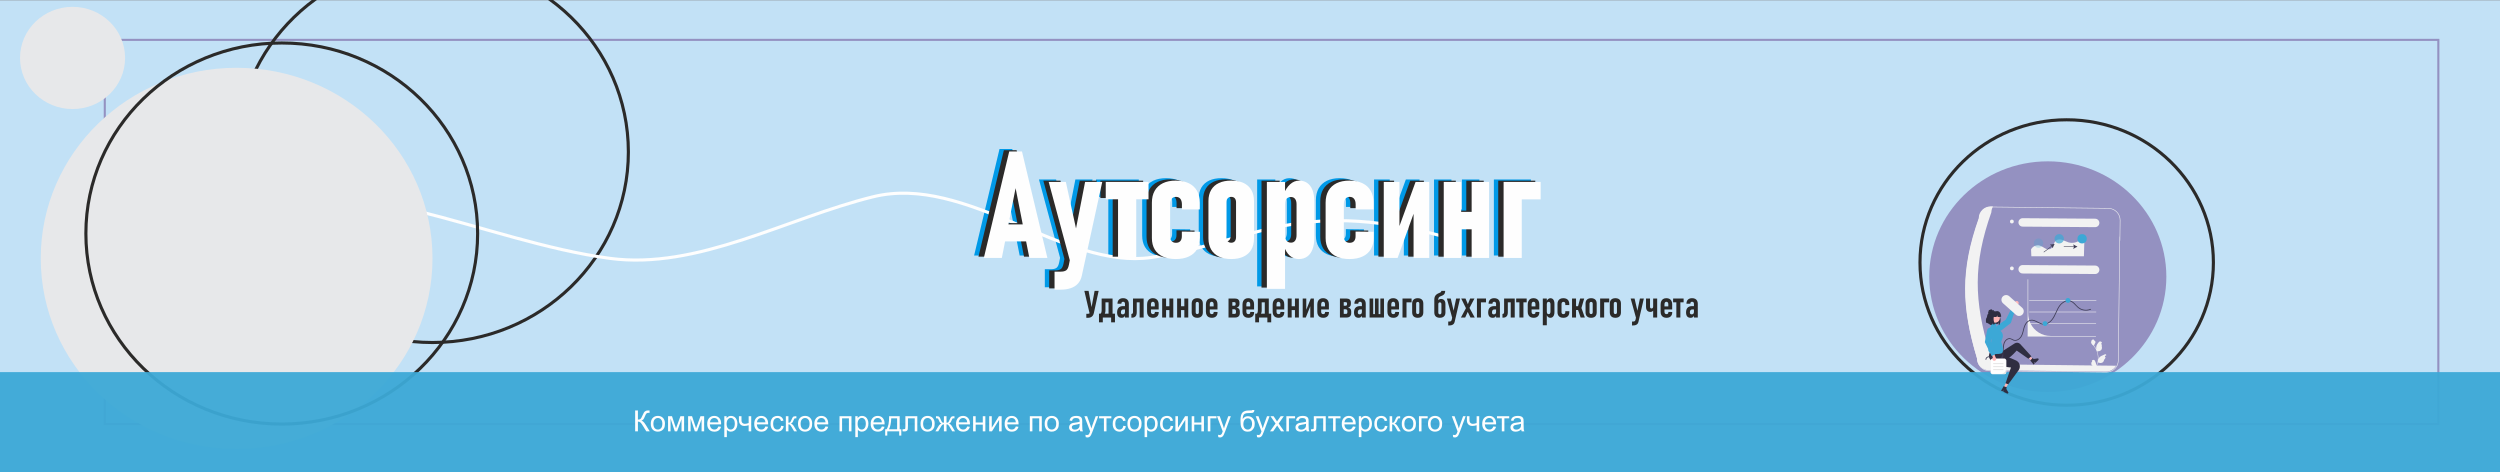 <?xml version="1.0" encoding="UTF-8"?>
<!DOCTYPE svg PUBLIC "-//W3C//DTD SVG 1.0//EN" "http://www.w3.org/TR/2001/REC-SVG-20010904/DTD/svg10.dtd">
<!-- Creator: CorelDRAW 2021 (64-Bit) -->
<svg xmlns="http://www.w3.org/2000/svg" xml:space="preserve" width="5000px" height="945px" version="1.0" shape-rendering="geometricPrecision" text-rendering="geometricPrecision" image-rendering="optimizeQuality" fill-rule="evenodd" clip-rule="evenodd"
viewBox="0 0 500000 94488"
 xmlns:xlink="http://www.w3.org/1999/xlink"
 xmlns:xodm="http://www.corel.com/coreldraw/odm/2003">
 <rect x="0" y="0" width="500000" height="94488" fill="#808080" stroke="none"/>
 <rect fill="#C2E1F6" y="56" width="500000" height="94488"/>
 <g id="Слой_x0020_1">
  <ellipse fill="none" stroke="#2B2A29" stroke-width="625" stroke-miterlimit="22.926" cx="413339" cy="52496" rx="29341" ry="28544"/>
  <ellipse fill="#9491C1" cx="409560" cy="55328" rx="23711" ry="23067"/>
  <rect fill="none" stroke="#9491C1" stroke-width="417" stroke-miterlimit="22.926" x="20956" y="7966" width="466711" height="76843"/>
  <path fill="#0099E7" fill-rule="nonzero" d="M199899 29797l2550 0 5085 21300 -3605 0 -2755 -13960 -2755 13960 -3600 0 5080 -21300zm-1625 14590l5800 0 0 3400 -5800 0 0 -3400z"/>
  <path id="_1" fill="#0099E7" fill-rule="nonzero" d="M218504 35892l-4090 18765c-135,625 -385,1140 -755,1550 -365,410 -845,720 -1435,925 -590,205 -1290,310 -2100,310l-1160 0 0 -3605 1230 0c500,0 870,-95 1115,-280 245,-185 420,-550 530,-1100l3235 -16565 3430 0zm-10710 0l3430 0 2885 13200 -1760 3705 -4555 -16905z"/>
  <path id="_2" fill="#0099E7" fill-rule="nonzero" d="M221664 35922l3635 0 0 15175 -3635 0 0 -15175zm-2460 -30l8555 0 0 3470 -8555 0 0 -3470z"/>
  <path id="_3" fill="#0099E7" fill-rule="nonzero" d="M233209 51317c-1010,0 -1865,-165 -2580,-490 -715,-330 -1255,-805 -1635,-1435 -375,-630 -560,-1385 -560,-2265l0 -7090c0,-925 185,-1720 560,-2380 380,-660 920,-1160 1635,-1510 715,-345 1570,-520 2580,-520 1005,0 1870,175 2590,520 725,350 1275,855 1650,1515 375,665 565,1465 565,2405l0 1320 -3575 0 0 -1000c0,-475 -105,-850 -310,-1110 -205,-265 -495,-395 -880,-395 -370,0 -655,130 -860,385 -205,260 -310,615 -310,1065l0 6500c0,395 105,695 310,910 205,215 490,325 860,325 385,0 675,-115 875,-345 200,-230 300,-555 300,-975l0 -925 3615 45 0 1200c0,890 -190,1650 -570,2285 -380,635 -930,1120 -1655,1460 -720,335 -1590,505 -2605,505z"/>
  <path id="_4" fill="#0099E7" fill-rule="nonzero" d="M244299 51317c-960,0 -1775,-165 -2455,-490 -680,-330 -1200,-800 -1560,-1420 -360,-620 -540,-1365 -540,-2235l0 -7470c0,-860 180,-1595 540,-2205 360,-610 880,-1075 1560,-1395 680,-315 1495,-475 2455,-475 955,0 1775,160 2460,475 685,320 1205,785 1560,1395 355,610 535,1345 535,2205l0 7515c0,860 -180,1595 -535,2210 -355,615 -875,1085 -1560,1405 -685,325 -1505,485 -2460,485zm0 -3265c310,0 550,-100 715,-295 165,-195 250,-480 250,-850l0 -6930c0,-350 -85,-620 -250,-810 -165,-190 -405,-285 -715,-285 -295,0 -530,95 -705,290 -175,195 -265,465 -265,805l0 6930c0,370 85,655 260,850 170,195 405,295 710,295z"/>
  <path id="_5" fill="#0099E7" fill-rule="nonzero" d="M251429 35892l3635 0 0 21385 -3635 0 0 -21385zm6385 15425c-690,0 -1295,-225 -1805,-680 -515,-455 -900,-1100 -1150,-1930l205 -2135c0,310 45,575 135,795 95,220 230,390 405,500 175,110 390,170 645,170 360,0 635,-135 825,-395 195,-265 290,-640 290,-1130l0 -6150c0,-460 -95,-820 -290,-1070 -190,-255 -465,-385 -825,-385 -255,0 -470,55 -645,155 -175,105 -310,260 -405,470 -90,210 -135,465 -135,770l-310 -1890c340,-880 785,-1565 1325,-2050 545,-490 1140,-735 1795,-735 645,0 1195,165 1650,490 455,330 800,805 1040,1430 240,625 355,1380 355,2270l0 7220c0,910 -120,1685 -365,2325 -245,640 -595,1125 -1060,1455 -465,335 -1025,500 -1680,500z"/>
  <path id="_6" fill="#0099E7" fill-rule="nonzero" d="M267954 51317c-1010,0 -1865,-165 -2580,-490 -715,-330 -1255,-805 -1635,-1435 -375,-630 -560,-1385 -560,-2265l0 -7090c0,-925 185,-1720 560,-2380 380,-660 920,-1160 1635,-1510 715,-345 1570,-520 2580,-520 1005,0 1870,175 2590,520 725,350 1275,855 1650,1515 375,665 565,1465 565,2405l0 1320 -3575 0 0 -1000c0,-475 -105,-850 -310,-1110 -205,-265 -495,-395 -880,-395 -370,0 -655,130 -860,385 -205,260 -310,615 -310,1065l0 6500c0,395 105,695 310,910 205,215 490,325 860,325 385,0 675,-115 875,-345 200,-230 300,-555 300,-975l0 -925 3615 45 0 1200c0,890 -190,1650 -570,2285 -380,635 -930,1120 -1655,1460 -720,335 -1590,505 -2605,505z"/>
  <polygon id="_7" fill="#0099E7" fill-rule="nonzero" points="280769,51097 280769,40902 281124,41282 277579,51097 274809,51097 274809,35892 277944,35892 277944,46057 277594,45677 281169,35892 283904,35892 283904,51097 "/>
  <path id="_8" fill="#0099E7" fill-rule="nonzero" d="M292384 35892l3490 0 0 15205 -3490 0 0 -15205zm-5580 0l3485 0 0 15205 -3485 0 0 -15205zm1845 5990l5990 0 0 3485 -5990 0 0 -3485z"/>
  <path id="_9" fill="#0099E7" fill-rule="nonzero" d="M298774 35892l3635 0 0 15205 -3635 0 0 -15205zm1860 0l5550 0 0 3485 -5550 0 0 -3485z"/>
  <ellipse fill="none" stroke="#2B2A29" stroke-width="625" stroke-miterlimit="22.926" cx="86499" cy="30386" rx="39175" ry="38110"/>
  <path fill="none" stroke="#FEFEFE" stroke-width="625" stroke-miterlimit="22.926" d="M291923 48208c-31888,-9577 -41261,299 -61638,3273 -17476,2550 -36940,-16751 -55657,-12133 -17315,4271 -35131,14683 -52700,12313 -12590,-1698 -25603,-6301 -38405,-9452"/>
  <path fill="#2B2A29" fill-rule="nonzero" d="M200771 30033l2550 0 5085 21300 -3605 0 -2755 -13960 -2755 13960 -3600 0 5080 -21300zm-1625 14590l5800 0 0 3400 -5800 0 0 -3400z"/>
  <path id="_1_0" fill="#2B2A29" fill-rule="nonzero" d="M219376 36128l-4090 18765c-135,625 -385,1140 -755,1550 -365,410 -845,720 -1435,925 -590,205 -1290,310 -2100,310l-1160 0 0 -3605 1230 0c500,0 870,-95 1115,-280 245,-185 420,-550 530,-1100l3235 -16565 3430 0zm-10710 0l3430 0 2885 13200 -1760 3705 -4555 -16905z"/>
  <path id="_2_1" fill="#2B2A29" fill-rule="nonzero" d="M222536 36158l3635 0 0 15175 -3635 0 0 -15175zm-2460 -30l8555 0 0 3470 -8555 0 0 -3470z"/>
  <path id="_3_2" fill="#2B2A29" fill-rule="nonzero" d="M234081 51553c-1010,0 -1865,-165 -2580,-490 -715,-330 -1255,-805 -1635,-1435 -375,-630 -560,-1385 -560,-2265l0 -7090c0,-925 185,-1720 560,-2380 380,-660 920,-1160 1635,-1510 715,-345 1570,-520 2580,-520 1005,0 1870,175 2590,520 725,350 1275,855 1650,1515 375,665 565,1465 565,2405l0 1320 -3575 0 0 -1000c0,-475 -105,-850 -310,-1110 -205,-265 -495,-395 -880,-395 -370,0 -655,130 -860,385 -205,260 -310,615 -310,1065l0 6500c0,395 105,695 310,910 205,215 490,325 860,325 385,0 675,-115 875,-345 200,-230 300,-555 300,-975l0 -925 3615 45 0 1200c0,890 -190,1650 -570,2285 -380,635 -930,1120 -1655,1460 -720,335 -1590,505 -2605,505z"/>
  <path id="_4_3" fill="#2B2A29" fill-rule="nonzero" d="M245171 51553c-960,0 -1775,-165 -2455,-490 -680,-330 -1200,-800 -1560,-1420 -360,-620 -540,-1365 -540,-2235l0 -7470c0,-860 180,-1595 540,-2205 360,-610 880,-1075 1560,-1395 680,-315 1495,-475 2455,-475 955,0 1775,160 2460,475 685,320 1205,785 1560,1395 355,610 535,1345 535,2205l0 7515c0,860 -180,1595 -535,2210 -355,615 -875,1085 -1560,1405 -685,325 -1505,485 -2460,485zm0 -3265c310,0 550,-100 715,-295 165,-195 250,-480 250,-850l0 -6930c0,-350 -85,-620 -250,-810 -165,-190 -405,-285 -715,-285 -295,0 -530,95 -705,290 -175,195 -265,465 -265,805l0 6930c0,370 85,655 260,850 170,195 405,295 710,295z"/>
  <path id="_5_4" fill="#2B2A29" fill-rule="nonzero" d="M252301 36128l3635 0 0 21385 -3635 0 0 -21385zm6385 15425c-690,0 -1295,-225 -1805,-680 -515,-455 -900,-1100 -1150,-1930l205 -2135c0,310 45,575 135,795 95,220 230,390 405,500 175,110 390,170 645,170 360,0 635,-135 825,-395 195,-265 290,-640 290,-1130l0 -6150c0,-460 -95,-820 -290,-1070 -190,-255 -465,-385 -825,-385 -255,0 -470,55 -645,155 -175,105 -310,260 -405,470 -90,210 -135,465 -135,770l-310 -1890c340,-880 785,-1565 1325,-2050 545,-490 1140,-735 1795,-735 645,0 1195,165 1650,490 455,330 800,805 1040,1430 240,625 355,1380 355,2270l0 7220c0,910 -120,1685 -365,2325 -245,640 -595,1125 -1060,1455 -465,335 -1025,500 -1680,500z"/>
  <path id="_6_5" fill="#2B2A29" fill-rule="nonzero" d="M268826 51553c-1010,0 -1865,-165 -2580,-490 -715,-330 -1255,-805 -1635,-1435 -375,-630 -560,-1385 -560,-2265l0 -7090c0,-925 185,-1720 560,-2380 380,-660 920,-1160 1635,-1510 715,-345 1570,-520 2580,-520 1005,0 1870,175 2590,520 725,350 1275,855 1650,1515 375,665 565,1465 565,2405l0 1320 -3575 0 0 -1000c0,-475 -105,-850 -310,-1110 -205,-265 -495,-395 -880,-395 -370,0 -655,130 -860,385 -205,260 -310,615 -310,1065l0 6500c0,395 105,695 310,910 205,215 490,325 860,325 385,0 675,-115 875,-345 200,-230 300,-555 300,-975l0 -925 3615 45 0 1200c0,890 -190,1650 -570,2285 -380,635 -930,1120 -1655,1460 -720,335 -1590,505 -2605,505z"/>
  <polygon id="_7_6" fill="#2B2A29" fill-rule="nonzero" points="281641,51333 281641,41138 281996,41518 278451,51333 275681,51333 275681,36128 278816,36128 278816,46293 278466,45913 282041,36128 284776,36128 284776,51333 "/>
  <path id="_8_7" fill="#2B2A29" fill-rule="nonzero" d="M293256 36128l3490 0 0 15205 -3490 0 0 -15205zm-5580 0l3485 0 0 15205 -3485 0 0 -15205zm1845 5990l5990 0 0 3485 -5990 0 0 -3485z"/>
  <path id="_9_8" fill="#2B2A29" fill-rule="nonzero" d="M299646 36128l3635 0 0 15205 -3635 0 0 -15205zm1860 0l5550 0 0 3485 -5550 0 0 -3485z"/>
  <path fill="#FEFEFE" fill-rule="nonzero" d="M201844 30284l2550 0 5085 21300 -3605 0 -2755 -13960 -2755 13960 -3600 0 5080 -21300zm-1625 14590l5800 0 0 3400 -5800 0 0 -3400z"/>
  <path id="_1_9" fill="#FEFEFE" fill-rule="nonzero" d="M220449 36379l-4090 18765c-135,625 -385,1140 -755,1550 -365,410 -845,720 -1435,925 -590,205 -1290,310 -2100,310l-1160 0 0 -3605 1230 0c500,0 870,-95 1115,-280 245,-185 420,-550 530,-1100l3235 -16565 3430 0zm-10710 0l3430 0 2885 13200 -1760 3705 -4555 -16905z"/>
  <path id="_2_10" fill="#FEFEFE" fill-rule="nonzero" d="M223609 36409l3635 0 0 15175 -3635 0 0 -15175zm-2460 -30l8555 0 0 3470 -8555 0 0 -3470z"/>
  <path id="_3_11" fill="#FEFEFE" fill-rule="nonzero" d="M235154 51804c-1010,0 -1865,-165 -2580,-490 -715,-330 -1255,-805 -1635,-1435 -375,-630 -560,-1385 -560,-2265l0 -7090c0,-925 185,-1720 560,-2380 380,-660 920,-1160 1635,-1510 715,-345 1570,-520 2580,-520 1005,0 1870,175 2590,520 725,350 1275,855 1650,1515 375,665 565,1465 565,2405l0 1320 -3575 0 0 -1000c0,-475 -105,-850 -310,-1110 -205,-265 -495,-395 -880,-395 -370,0 -655,130 -860,385 -205,260 -310,615 -310,1065l0 6500c0,395 105,695 310,910 205,215 490,325 860,325 385,0 675,-115 875,-345 200,-230 300,-555 300,-975l0 -925 3615 45 0 1200c0,890 -190,1650 -570,2285 -380,635 -930,1120 -1655,1460 -720,335 -1590,505 -2605,505z"/>
  <path id="_4_12" fill="#FEFEFE" fill-rule="nonzero" d="M246244 51804c-960,0 -1775,-165 -2455,-490 -680,-330 -1200,-800 -1560,-1420 -360,-620 -540,-1365 -540,-2235l0 -7470c0,-860 180,-1595 540,-2205 360,-610 880,-1075 1560,-1395 680,-315 1495,-475 2455,-475 955,0 1775,160 2460,475 685,320 1205,785 1560,1395 355,610 535,1345 535,2205l0 7515c0,860 -180,1595 -535,2210 -355,615 -875,1085 -1560,1405 -685,325 -1505,485 -2460,485zm0 -3265c310,0 550,-100 715,-295 165,-195 250,-480 250,-850l0 -6930c0,-350 -85,-620 -250,-810 -165,-190 -405,-285 -715,-285 -295,0 -530,95 -705,290 -175,195 -265,465 -265,805l0 6930c0,370 85,655 260,850 170,195 405,295 710,295z"/>
  <path id="_5_13" fill="#FEFEFE" fill-rule="nonzero" d="M253374 36379l3635 0 0 21385 -3635 0 0 -21385zm6385 15425c-690,0 -1295,-225 -1805,-680 -515,-455 -900,-1100 -1150,-1930l205 -2135c0,310 45,575 135,795 95,220 230,390 405,500 175,110 390,170 645,170 360,0 635,-135 825,-395 195,-265 290,-640 290,-1130l0 -6150c0,-460 -95,-820 -290,-1070 -190,-255 -465,-385 -825,-385 -255,0 -470,55 -645,155 -175,105 -310,260 -405,470 -90,210 -135,465 -135,770l-310 -1890c340,-880 785,-1565 1325,-2050 545,-490 1140,-735 1795,-735 645,0 1195,165 1650,490 455,330 800,805 1040,1430 240,625 355,1380 355,2270l0 7220c0,910 -120,1685 -365,2325 -245,640 -595,1125 -1060,1455 -465,335 -1025,500 -1680,500z"/>
  <path id="_6_14" fill="#FEFEFE" fill-rule="nonzero" d="M269899 51804c-1010,0 -1865,-165 -2580,-490 -715,-330 -1255,-805 -1635,-1435 -375,-630 -560,-1385 -560,-2265l0 -7090c0,-925 185,-1720 560,-2380 380,-660 920,-1160 1635,-1510 715,-345 1570,-520 2580,-520 1005,0 1870,175 2590,520 725,350 1275,855 1650,1515 375,665 565,1465 565,2405l0 1320 -3575 0 0 -1000c0,-475 -105,-850 -310,-1110 -205,-265 -495,-395 -880,-395 -370,0 -655,130 -860,385 -205,260 -310,615 -310,1065l0 6500c0,395 105,695 310,910 205,215 490,325 860,325 385,0 675,-115 875,-345 200,-230 300,-555 300,-975l0 -925 3615 45 0 1200c0,890 -190,1650 -570,2285 -380,635 -930,1120 -1655,1460 -720,335 -1590,505 -2605,505z"/>
  <polygon id="_7_15" fill="#FEFEFE" fill-rule="nonzero" points="282714,51584 282714,41389 283069,41769 279524,51584 276754,51584 276754,36379 279889,36379 279889,46544 279539,46164 283114,36379 285849,36379 285849,51584 "/>
  <path id="_8_16" fill="#FEFEFE" fill-rule="nonzero" d="M294330 36379l3489 0 0 15205 -3489 0 0 -15205zm-5580 0l3484 0 0 15205 -3484 0 0 -15205zm1845 5990l5989 0 0 3485 -5989 0 0 -3485z"/>
  <path id="_9_17" fill="#FEFEFE" fill-rule="nonzero" d="M300720 36379l3634 0 0 15205 -3634 0 0 -15205zm1860 0l5550 0 0 3485 -5550 0 0 -3485z"/>
  <path fill="#2B2A29" fill-rule="nonzero" d="M216868 58174l849 0 732 3977 -512 597 -1069 -4574zm1908 4420c-44,207 -118,384 -221,526 -102,143 -232,250 -391,324 -158,74 -344,110 -554,110l-347 0 0 -806 347 0c99,0 186,-23 263,-68 76,-45 141,-111 193,-197 51,-87 87,-192 110,-313l742 -3996 810 0 -952 4420z"/>
  <path id="_1_18" fill="#2B2A29" fill-rule="nonzero" d="M219936 62734l88 0c64,0 118,-26 163,-79 45,-52 80,-130 105,-232 24,-103 36,-227 36,-370l0 -2355 765 0 0 2343c0,387 -86,675 -257,868 -173,194 -420,290 -743,290l-157 0 0 -465zm-139 0l765 0 0 1721 -765 0 0 -1721zm0 0l2856 0 0 765 -2856 0 0 -765zm2427 0l770 0 0 1721 -770 0 0 -1721zm-516 -3036l803 0 0 3801 -803 0 0 -3801zm-930 0l1355 0 0 761 -1355 0 0 -761z"/>
  <path id="_2_19" fill="#2B2A29" fill-rule="nonzero" d="M224997 60745c0,-127 -34,-225 -103,-295 -67,-70 -163,-104 -285,-104 -107,0 -191,34 -251,104 -60,70 -90,168 -90,295l-772 0c0,-354 98,-629 295,-822 196,-194 473,-292 833,-292 239,0 444,44 615,130 170,88 302,214 392,382 90,167 136,367 136,602l0 2754 -770 0 0 -2754zm-674 2809c-297,0 -522,-91 -675,-273 -152,-182 -229,-450 -229,-803 0,-418 103,-733 308,-945 205,-213 507,-319 907,-319l385 0 52 670 -410 0c-159,0 -279,50 -359,150 -81,100 -121,247 -121,444 0,128 30,226 90,291 60,64 148,96 268,96 149,0 263,-41 342,-124 77,-83 116,-206 116,-370l70 337c-3,183 -33,338 -90,465 -58,127 -141,222 -250,286 -110,64 -245,95 -404,95z"/>
  <path id="_3_20" fill="#2B2A29" fill-rule="nonzero" d="M226276 62789c108,0 191,-34 245,-99 53,-66 80,-166 80,-301l0 -2691 747 0 0 2757c0,241 -36,443 -107,601 -73,158 -182,278 -327,357 -145,80 -327,118 -547,118l-91 0 0 -742zm1651 -3091l801 0 0 3801 -801 0 0 -3801zm-839 0l1268 0 0 765 -1268 0 0 -765z"/>
  <path id="_4_21" fill="#2B2A29" fill-rule="nonzero" d="M230596 63554c-249,0 -462,-48 -636,-143 -177,-95 -311,-233 -404,-416 -93,-181 -139,-401 -139,-657l0 -1420c0,-272 45,-504 135,-697 91,-192 222,-340 394,-440 172,-100 380,-150 621,-150 244,0 454,48 627,144 176,95 309,234 401,415 91,183 137,403 137,661l0 1040 -1708 0 0 -618 934 0 0 -433c0,-156 -34,-277 -102,-362 -68,-85 -164,-129 -289,-129 -120,0 -213,46 -279,137 -65,93 -99,222 -99,387l0 1491c0,144 37,256 107,336 71,81 171,121 300,121 120,0 212,-31 277,-93 64,-63 96,-149 96,-262l0 -81 773 4 0 66c0,349 -100,620 -300,811 -200,192 -483,288 -846,288z"/>
  <path id="_5_22" fill="#2B2A29" fill-rule="nonzero" d="M233875 59698l783 0 0 3801 -783 0 0 -3801zm-1443 0l784 0 0 3801 -784 0 0 -3801zm435 1548l1505 0 0 767 -1505 0 0 -767z"/>
  <path id="_6_23" fill="#2B2A29" fill-rule="nonzero" d="M236867 59698l784 0 0 3801 -784 0 0 -3801zm-1442 0l783 0 0 3801 -783 0 0 -3801zm435 1548l1505 0 0 767 -1505 0 0 -767z"/>
  <path id="_7_24" fill="#2B2A29" fill-rule="nonzero" d="M239457 63554c-235,0 -435,-43 -602,-126 -168,-85 -295,-207 -383,-367 -89,-160 -132,-352 -132,-577l0 -1801c0,-223 43,-413 132,-569 88,-158 215,-278 383,-360 167,-81 367,-123 602,-123 234,0 435,42 603,123 166,82 293,202 380,360 87,156 130,346 130,569l0 1812c0,223 -43,413 -130,571 -87,159 -214,280 -380,363 -168,84 -369,125 -603,125zm-4 -748c103,0 182,-31 237,-95 55,-63 82,-153 82,-271l0 -1710c0,-112 -27,-200 -82,-261 -55,-63 -134,-94 -237,-94 -97,0 -175,31 -232,95 -58,64 -86,150 -86,260l0 1710c0,118 27,208 83,271 57,64 135,95 235,95z"/>
  <path id="_8_25" fill="#2B2A29" fill-rule="nonzero" d="M242360 63554c-249,0 -462,-48 -637,-143 -176,-95 -310,-233 -403,-416 -93,-181 -139,-401 -139,-657l0 -1420c0,-272 45,-504 135,-697 91,-192 222,-340 394,-440 172,-100 380,-150 621,-150 244,0 454,48 627,144 175,95 309,234 400,415 92,183 138,403 138,661l0 1040 -1708 0 0 -618 934 0 0 -433c0,-156 -34,-277 -102,-362 -68,-85 -164,-129 -289,-129 -120,0 -213,46 -279,137 -65,93 -99,222 -99,387l0 1491c0,144 37,256 107,336 71,81 171,121 300,121 120,0 212,-31 277,-93 64,-63 96,-149 96,-262l0 -81 773 4 0 66c0,349 -100,620 -300,811 -200,192 -483,288 -846,288z"/>
  <path id="_9_26" fill="#2B2A29" fill-rule="nonzero" d="M246162 62774l765 0c85,0 151,-28 198,-83 46,-55 70,-135 70,-240l0 -237c0,-115 -33,-205 -98,-270 -64,-64 -151,-96 -261,-96l-674 0 0 -708 674 0c92,0 164,-26 214,-80 50,-54 75,-130 75,-227l0 -165c0,-75 -23,-135 -69,-179 -46,-44 -111,-66 -195,-66l-699 0 0 -725 839 0c280,0 499,68 655,207 156,138 235,333 235,584l0 315c0,187 -51,342 -153,465 -101,121 -243,200 -426,234 205,35 364,117 478,247 113,131 170,300 170,508l0 370c0,275 -82,490 -245,642 -164,153 -393,229 -689,229l-864 0 0 -725zm-457 -3076l761 0 0 3801 -761 0 0 -3801z"/>
  <path id="_10" fill="#2B2A29" fill-rule="nonzero" d="M249677 63554c-249,0 -461,-48 -636,-143 -176,-95 -310,-233 -404,-416 -92,-181 -139,-401 -139,-657l0 -1420c0,-272 45,-504 135,-697 92,-192 223,-340 394,-440 173,-100 380,-150 621,-150 244,0 454,48 628,144 175,95 309,234 400,415 91,183 137,403 137,661l0 1040 -1707 0 0 -618 934 0 0 -433c0,-156 -34,-277 -103,-362 -67,-85 -164,-129 -289,-129 -120,0 -212,46 -278,137 -65,93 -99,222 -99,387l0 1491c0,144 36,256 106,336 71,81 171,121 300,121 120,0 213,-31 278,-93 63,-63 96,-149 96,-262l0 -81 772 4 0 66c0,349 -100,620 -300,811 -200,192 -482,288 -846,288z"/>
  <path id="_11" fill="#2B2A29" fill-rule="nonzero" d="M251182 62734l89 0c64,0 117,-26 162,-79 45,-52 80,-130 105,-232 24,-103 37,-227 37,-370l0 -2355 765 0 0 2343c0,387 -87,675 -258,868 -172,194 -420,290 -742,290l-158 0 0 -465zm-139 0l765 0 0 1721 -765 0 0 -1721zm0 0l2857 0 0 765 -2857 0 0 -765zm2428 0l770 0 0 1721 -770 0 0 -1721zm-516 -3036l802 0 0 3801 -802 0 0 -3801zm-930 0l1355 0 0 761 -1355 0 0 -761z"/>
  <path id="_12" fill="#2B2A29" fill-rule="nonzero" d="M255712 63554c-249,0 -461,-48 -636,-143 -176,-95 -310,-233 -404,-416 -92,-181 -139,-401 -139,-657l0 -1420c0,-272 45,-504 135,-697 92,-192 223,-340 394,-440 173,-100 380,-150 621,-150 244,0 454,48 628,144 175,95 309,234 400,415 91,183 137,403 137,661l0 1040 -1707 0 0 -618 934 0 0 -433c0,-156 -34,-277 -103,-362 -67,-85 -164,-129 -289,-129 -120,0 -212,46 -278,137 -65,93 -99,222 -99,387l0 1491c0,144 36,256 106,336 71,81 171,121 300,121 120,0 213,-31 278,-93 63,-63 96,-149 96,-262l0 -81 772 4 0 66c0,349 -100,620 -300,811 -200,192 -482,288 -846,288z"/>
  <path id="_13" fill="#2B2A29" fill-rule="nonzero" d="M258991 59698l784 0 0 3801 -784 0 0 -3801zm-1443 0l784 0 0 3801 -784 0 0 -3801zm435 1548l1505 0 0 767 -1505 0 0 -767z"/>
  <polygon id="_14" fill="#2B2A29" fill-rule="nonzero" points="262057,63495 262057,60931 262145,61026 261163,63495 260541,63495 260541,59698 261255,59698 261255,62258 261167,62163 262156,59698 262775,59698 262775,63495 "/>
  <path id="_15" fill="#2B2A29" fill-rule="nonzero" d="M264641 63554c-249,0 -461,-48 -636,-143 -177,-95 -310,-233 -404,-416 -93,-181 -139,-401 -139,-657l0 -1420c0,-272 45,-504 135,-697 91,-192 223,-340 394,-440 172,-100 380,-150 621,-150 244,0 454,48 628,144 175,95 308,234 400,415 91,183 137,403 137,661l0 1040 -1707 0 0 -618 933 0 0 -433c0,-156 -33,-277 -102,-362 -68,-85 -164,-129 -289,-129 -120,0 -212,46 -279,137 -65,93 -98,222 -98,387l0 1491c0,144 36,256 106,336 71,81 171,121 300,121 120,0 212,-31 277,-93 64,-63 97,-149 97,-262l0 -81 772 4 0 66c0,349 -100,620 -300,811 -200,192 -482,288 -846,288z"/>
  <path id="_16" fill="#2B2A29" fill-rule="nonzero" d="M268443 62774l765 0c85,0 152,-28 198,-83 46,-55 70,-135 70,-240l0 -237c0,-115 -33,-205 -98,-270 -63,-64 -151,-96 -261,-96l-674 0 0 -708 674 0c93,0 164,-26 214,-80 50,-54 75,-130 75,-227l0 -165c0,-75 -23,-135 -69,-179 -46,-44 -111,-66 -195,-66l-699 0 0 -725 839 0c280,0 499,68 655,207 156,138 235,333 235,584l0 315c0,187 -51,342 -152,465 -102,121 -244,200 -427,234 205,35 364,117 478,247 114,131 170,300 170,508l0 370c0,275 -81,490 -245,642 -164,153 -393,229 -689,229l-864 0 0 -725zm-457 -3076l761 0 0 3801 -761 0 0 -3801z"/>
  <path id="_17" fill="#2B2A29" fill-rule="nonzero" d="M272380 60745c0,-127 -34,-225 -103,-295 -67,-70 -164,-104 -285,-104 -107,0 -191,34 -251,104 -60,70 -90,168 -90,295l-773 0c0,-354 99,-629 295,-822 197,-194 474,-292 834,-292 239,0 444,44 615,130 170,88 301,214 391,382 90,167 137,367 137,602l0 2754 -770 0 0 -2754zm-674 2809c-298,0 -523,-91 -675,-273 -153,-182 -229,-450 -229,-803 0,-418 103,-733 308,-945 205,-213 507,-319 907,-319l385 0 51 670 -410 0c-158,0 -278,50 -358,150 -82,100 -122,247 -122,444 0,128 30,226 90,291 60,64 149,96 269,96 149,0 263,-41 341,-124 78,-83 117,-206 117,-370l70 337c-3,183 -33,338 -90,465 -58,127 -142,222 -250,286 -110,64 -245,95 -404,95z"/>
  <path id="_18" fill="#2B2A29" fill-rule="nonzero" d="M274350 62814l2113 0 0 685 -2113 0 0 -685zm1721 -3116l725 0 0 3801 -725 0 0 -3801zm-2156 0l725 0 0 3801 -725 0 0 -3801zm1076 0l725 0 0 3801 -725 0 0 -3801z"/>
  <path id="_19" fill="#2B2A29" fill-rule="nonzero" d="M278663 63554c-248,0 -461,-48 -636,-143 -176,-95 -310,-233 -404,-416 -92,-181 -138,-401 -138,-657l0 -1420c0,-272 45,-504 135,-697 91,-192 222,-340 393,-440 173,-100 380,-150 622,-150 243,0 453,48 627,144 175,95 309,234 400,415 91,183 138,403 138,661l0 1040 -1708 0 0 -618 934 0 0 -433c0,-156 -34,-277 -103,-362 -67,-85 -163,-129 -288,-129 -120,0 -213,46 -279,137 -65,93 -99,222 -99,387l0 1491c0,144 36,256 106,336 72,81 172,121 300,121 120,0 213,-31 278,-93 64,-63 96,-149 96,-262l0 -81 773 4 0 66c0,349 -100,620 -300,811 -200,192 -483,288 -847,288z"/>
  <path id="_20" fill="#2B2A29" fill-rule="nonzero" d="M280500 59698l801 0 0 3801 -801 0 0 -3801zm442 0l1370 0 0 765 -1370 0 0 -765z"/>
  <path id="_21" fill="#2B2A29" fill-rule="nonzero" d="M283550 63554c-235,0 -435,-43 -603,-126 -167,-85 -295,-207 -382,-367 -89,-160 -133,-352 -133,-577l0 -1801c0,-223 44,-413 133,-569 87,-158 215,-278 382,-360 168,-81 368,-123 603,-123 233,0 435,42 602,123 166,82 294,202 380,360 88,156 130,346 130,569l0 1812c0,223 -42,413 -130,571 -86,159 -214,280 -380,363 -167,84 -369,125 -602,125zm-4 -748c102,0 181,-31 236,-95 55,-63 83,-153 83,-271l0 -1710c0,-112 -28,-200 -83,-261 -55,-63 -134,-94 -236,-94 -98,0 -175,31 -233,95 -57,64 -86,150 -86,260l0 1710c0,118 28,208 84,271 56,64 135,95 235,95z"/>
  <path id="_22" fill="#2B2A29" fill-rule="nonzero" d="M287972 63554c-234,0 -435,-41 -602,-123 -167,-82 -294,-201 -380,-357 -88,-156 -130,-344 -130,-564l0 -1695 585 -425c97,-202 207,-355 328,-459 120,-102 260,-153 419,-153 188,0 349,40 481,120 134,78 235,195 307,348 71,154 106,340 106,558l0 1717c0,218 -44,403 -133,557 -87,153 -213,271 -380,353 -166,82 -366,123 -601,123zm-4 -689c98,0 175,-32 232,-99 56,-66 83,-157 83,-275l0 -1658c0,-115 -27,-205 -83,-272 -57,-65 -134,-98 -232,-98 -95,0 -170,33 -225,98 -55,67 -82,157 -82,272l0 1658c0,118 27,209 82,275 55,67 130,99 225,99zm-1108 -2947c0,-233 36,-433 110,-602 72,-167 182,-312 331,-431 147,-120 337,-221 569,-305 92,-31 168,-66 227,-106 59,-39 101,-83 130,-133 28,-51 43,-106 43,-167l765 0c0,181 -28,335 -83,464 -55,127 -137,236 -249,323 -111,88 -256,162 -433,220 -143,47 -258,99 -347,159 -90,60 -155,133 -198,219 -43,85 -64,191 -64,319l0 1592 -801 0 0 -1552z"/>
  <path id="_23" fill="#2B2A29" fill-rule="nonzero" d="M292008 59698l-1083 4691c-38,156 -102,285 -193,387 -91,103 -211,180 -359,232 -147,51 -323,77 -530,77l-197 0 0 -780 205 0c149,0 262,-30 341,-90 78,-60 131,-161 161,-302l875 -4215 780 0zm-2636 0l780 0 769 3292 -396 871 -1153 -4163z"/>
  <path id="_24" fill="#2B2A29" fill-rule="nonzero" d="M293261 61774l-1019 -2076 861 0 697 1702 1150 2099 -858 0 -831 -1725zm51 -370l374 670 -649 1425 -852 0 1127 -2095zm169 -340l549 -1366 861 0 -1081 2047 -329 -681z"/>
  <path id="_25" fill="#2B2A29" fill-rule="nonzero" d="M295389 59698l801 0 0 3801 -801 0 0 -3801zm442 0l1370 0 0 765 -1370 0 0 -765z"/>
  <path id="_26" fill="#2B2A29" fill-rule="nonzero" d="M299215 60745c0,-127 -34,-225 -103,-295 -67,-70 -164,-104 -285,-104 -107,0 -191,34 -251,104 -60,70 -90,168 -90,295l-772 0c0,-354 98,-629 294,-822 197,-194 474,-292 834,-292 239,0 444,44 615,130 170,88 301,214 391,382 90,167 137,367 137,602l0 2754 -770 0 0 -2754zm-674 2809c-298,0 -523,-91 -675,-273 -152,-182 -229,-450 -229,-803 0,-418 103,-733 308,-945 205,-213 507,-319 907,-319l385 0 52 670 -411 0c-158,0 -278,50 -358,150 -82,100 -122,247 -122,444 0,128 30,226 90,291 60,64 149,96 269,96 149,0 263,-41 341,-124 78,-83 117,-206 117,-370l70 337c-3,183 -33,338 -90,465 -58,127 -142,222 -250,286 -110,64 -245,95 -404,95z"/>
  <path id="_27" fill="#2B2A29" fill-rule="nonzero" d="M300493 62789c109,0 192,-34 245,-99 54,-66 81,-166 81,-301l0 -2691 747 0 0 2757c0,241 -36,443 -108,601 -72,158 -181,278 -326,357 -145,80 -327,118 -547,118l-92 0 0 -742zm1652 -3091l801 0 0 3801 -801 0 0 -3801zm-839 0l1268 0 0 765 -1268 0 0 -765z"/>
  <path id="_28" fill="#2B2A29" fill-rule="nonzero" d="M303883 59701l803 0 0 3798 -803 0 0 -3798zm-647 -3l2099 0 0 761 -2099 0 0 -761z"/>
  <path id="_29" fill="#2B2A29" fill-rule="nonzero" d="M306725 63554c-249,0 -461,-48 -636,-143 -177,-95 -310,-233 -404,-416 -93,-181 -139,-401 -139,-657l0 -1420c0,-272 45,-504 135,-697 91,-192 223,-340 394,-440 172,-100 380,-150 621,-150 244,0 454,48 628,144 175,95 308,234 400,415 91,183 137,403 137,661l0 1040 -1707 0 0 -618 933 0 0 -433c0,-156 -33,-277 -102,-362 -68,-85 -164,-129 -289,-129 -120,0 -212,46 -279,137 -65,93 -98,222 -98,387l0 1491c0,144 36,256 106,336 71,81 171,121 300,121 120,0 212,-31 277,-93 64,-63 97,-149 97,-262l0 -81 772 4 0 66c0,349 -100,620 -300,811 -200,192 -482,288 -846,288z"/>
  <path id="_30" fill="#2B2A29" fill-rule="nonzero" d="M308561 59698l801 0 0 5346 -801 0 0 -5346zm1498 3856c-179,0 -333,-58 -464,-173 -130,-115 -225,-273 -284,-480l51 -563c0,102 15,191 44,263 30,74 73,129 126,168 55,37 123,56 200,56 115,0 204,-44 268,-132 64,-88 95,-210 95,-369l0 -1484c0,-151 -31,-269 -95,-354 -64,-83 -153,-126 -268,-126 -77,0 -145,18 -200,54 -53,35 -96,89 -126,159 -29,71 -44,155 -44,252l-76 -497c80,-223 191,-394 331,-515 140,-120 295,-182 463,-182 171,0 317,44 439,133 120,87 212,216 276,384 64,168 95,372 95,612l0 1644c0,241 -33,449 -99,621 -66,171 -161,303 -284,394 -123,90 -273,135 -448,135z"/>
  <path id="_31" fill="#2B2A29" fill-rule="nonzero" d="M312674 63554c-250,0 -462,-43 -637,-129 -173,-85 -307,-210 -398,-372 -92,-164 -138,-362 -138,-590l0 -1689c0,-241 46,-448 138,-619 91,-171 225,-301 401,-390 175,-89 386,-134 634,-134 246,0 457,45 635,134 176,89 311,220 405,394 92,174 138,381 138,622l0 228 -791 0 0 -188c0,-146 -32,-260 -99,-340 -66,-81 -158,-121 -278,-121 -119,0 -213,40 -280,119 -67,80 -100,190 -100,332l0 1615c0,127 33,224 100,293 67,69 161,102 280,102 120,0 212,-36 278,-107 67,-73 99,-175 99,-306l0 -177 799 8 0 209c0,232 -48,430 -141,595 -94,165 -230,291 -407,378 -177,89 -390,133 -638,133z"/>
  <path id="_32" fill="#2B2A29" fill-rule="nonzero" d="M315585 61331l440 -1633 812 0 -626 2150 -626 -517zm-1179 -1633l801 0 0 3801 -801 0 0 -3801zm1179 2226l637 -501 747 2076 -842 0 -542 -1575zm-776 -691l1453 0 0 765 -1453 0 0 -765z"/>
  <path id="_33" fill="#2B2A29" fill-rule="nonzero" d="M318226 63554c-235,0 -435,-43 -602,-126 -168,-85 -295,-207 -383,-367 -89,-160 -132,-352 -132,-577l0 -1801c0,-223 43,-413 132,-569 88,-158 215,-278 383,-360 167,-81 367,-123 602,-123 234,0 435,42 603,123 166,82 293,202 380,360 87,156 130,346 130,569l0 1812c0,223 -43,413 -130,571 -87,159 -214,280 -380,363 -168,84 -369,125 -603,125zm-4 -748c103,0 182,-31 237,-95 55,-63 82,-153 82,-271l0 -1710c0,-112 -27,-200 -82,-261 -55,-63 -134,-94 -237,-94 -97,0 -175,31 -232,95 -58,64 -86,150 -86,260l0 1710c0,118 27,208 83,271 57,64 135,95 235,95z"/>
  <path id="_34" fill="#2B2A29" fill-rule="nonzero" d="M320027 59698l802 0 0 3801 -802 0 0 -3801zm443 0l1370 0 0 765 -1370 0 0 -765z"/>
  <path id="_35" fill="#2B2A29" fill-rule="nonzero" d="M323077 63554c-235,0 -435,-43 -602,-126 -168,-85 -295,-207 -383,-367 -88,-160 -132,-352 -132,-577l0 -1801c0,-223 44,-413 132,-569 88,-158 215,-278 383,-360 167,-81 367,-123 602,-123 234,0 435,42 603,123 166,82 294,202 380,360 87,156 130,346 130,569l0 1812c0,223 -43,413 -130,571 -86,159 -214,280 -380,363 -168,84 -369,125 -603,125zm-3 -748c102,0 181,-31 236,-95 55,-63 82,-153 82,-271l0 -1710c0,-112 -27,-200 -82,-261 -55,-63 -134,-94 -236,-94 -98,0 -175,31 -233,95 -57,64 -86,150 -86,260l0 1710c0,118 27,208 84,271 56,64 135,95 235,95z"/>
  <path id="_36" fill="#2B2A29" fill-rule="nonzero" d="M328767 59698l-1083 4691c-38,156 -102,285 -193,387 -91,103 -211,180 -359,232 -147,51 -323,77 -530,77l-197 0 0 -780 205 0c149,0 262,-30 341,-90 78,-60 131,-161 161,-302l875 -4215 780 0zm-2636 0l780 0 769 3292 -396 871 -1153 -4163z"/>
  <path id="_37" fill="#2B2A29" fill-rule="nonzero" d="M330631 59698l803 0 0 3801 -803 0 0 -3801zm-571 2681c-180,0 -335,-40 -463,-120 -128,-79 -226,-194 -293,-344 -68,-150 -100,-331 -100,-544l0 -1673 801 0 0 1662c0,105 27,186 81,244 54,57 129,86 226,86 100,0 179,-35 235,-105 57,-69 84,-169 84,-299l0 -658 235 0 0 670c0,345 -70,611 -211,798 -140,188 -339,283 -595,283z"/>
  <path id="_38" fill="#2B2A29" fill-rule="nonzero" d="M333300 63554c-249,0 -461,-48 -636,-143 -177,-95 -310,-233 -404,-416 -93,-181 -139,-401 -139,-657l0 -1420c0,-272 45,-504 135,-697 91,-192 223,-340 394,-440 172,-100 380,-150 621,-150 244,0 454,48 628,144 175,95 308,234 400,415 91,183 137,403 137,661l0 1040 -1707 0 0 -618 933 0 0 -433c0,-156 -33,-277 -102,-362 -68,-85 -164,-129 -289,-129 -120,0 -212,46 -279,137 -65,93 -98,222 -98,387l0 1491c0,144 36,256 106,336 71,81 171,121 300,121 120,0 212,-31 277,-93 64,-63 97,-149 97,-262l0 -81 772 4 0 66c0,349 -100,620 -300,811 -200,192 -482,288 -846,288z"/>
  <path id="_39" fill="#2B2A29" fill-rule="nonzero" d="M335270 59701l802 0 0 3798 -802 0 0 -3798zm-648 -3l2099 0 0 761 -2099 0 0 -761z"/>
  <path id="_40" fill="#2B2A29" fill-rule="nonzero" d="M338789 60745c0,-127 -34,-225 -103,-295 -67,-70 -164,-104 -285,-104 -107,0 -191,34 -251,104 -60,70 -90,168 -90,295l-773 0c0,-354 99,-629 295,-822 197,-194 474,-292 834,-292 239,0 444,44 615,130 170,88 301,214 391,382 90,167 137,367 137,602l0 2754 -770 0 0 -2754zm-674 2809c-298,0 -523,-91 -675,-273 -153,-182 -229,-450 -229,-803 0,-418 103,-733 308,-945 205,-213 507,-319 907,-319l385 0 51 670 -410 0c-158,0 -278,50 -358,150 -82,100 -122,247 -122,444 0,128 30,226 90,291 60,64 149,96 269,96 149,0 263,-41 341,-124 78,-83 117,-206 117,-370l70 337c-3,183 -33,338 -90,465 -58,127 -142,222 -250,286 -110,64 -245,95 -404,95z"/>
  <ellipse fill="#E7E8EA" cx="47324" cy="51661" rx="39175" ry="38110"/>
  <ellipse fill="none" stroke="#2B2A29" stroke-width="625" stroke-miterlimit="22.926" cx="56350" cy="46699" rx="39175" ry="38110"/>
  <ellipse fill="#E7E8EA" cx="14512" cy="11582" rx="10507" ry="10222"/>
  <polygon fill="#3CA8D6" fill-opacity="0.949" points="-1196,74417 500998,74417 500998,94417 -1196,94417 "/>
  <path fill="#FEFEFE" fill-rule="nonzero" d="M127028 82086l554 0 0 1832c252,0 430,-50 532,-148 103,-98 233,-334 392,-707 116,-275 211,-468 287,-581 75,-114 182,-209 321,-286 138,-77 292,-116 459,-116 213,0 325,2 336,6l0 478c-19,0 -56,-1 -110,-3 -62,-2 -99,-2 -112,-2 -176,0 -308,42 -393,128 -88,85 -187,268 -300,547 -140,354 -258,578 -355,670 -97,91 -213,165 -347,221 269,74 535,324 798,747l860 1391 -686 0 -701 -1132c-192,-314 -352,-530 -480,-646 -130,-118 -296,-176 -501,-176l0 1954 -554 0 0 -4177z"/>
  <path id="_1_27" fill="#FEFEFE" fill-rule="nonzero" d="M130157 84749c0,-559 156,-973 468,-1243 259,-223 577,-335 952,-335 415,0 755,136 1020,408 263,272 395,648 395,1127 0,389 -58,694 -175,917 -117,223 -287,396 -510,519 -223,124 -467,185 -730,185 -424,0 -767,-135 -1028,-406 -261,-272 -392,-663 -392,-1172zm525 1c0,387 85,677 254,868 170,193 383,289 641,289 254,0 466,-96 636,-290 170,-193 254,-488 254,-884 0,-373 -85,-656 -255,-847 -171,-193 -383,-289 -635,-289 -258,0 -471,95 -641,287 -169,191 -254,480 -254,866z"/>
  <polygon id="_2_28" fill="#FEFEFE" fill-rule="nonzero" points="133612,83235 134401,83235 135201,85658 136087,83235 136820,83235 136820,86263 136307,86263 136307,83825 135415,86263 134956,86263 134113,83709 134113,86263 133612,86263 "/>
  <polygon id="_3_29" fill="#FEFEFE" fill-rule="nonzero" points="137622,83235 138411,83235 139212,85658 140097,83235 140830,83235 140830,86263 140317,86263 140317,83825 139425,86263 138967,86263 138124,83709 138124,86263 137622,86263 "/>
  <path id="_4_30" fill="#FEFEFE" fill-rule="nonzero" d="M143680 85283l531 70c-83,308 -237,548 -463,718 -226,170 -513,256 -864,256 -442,0 -792,-136 -1050,-408 -259,-272 -388,-654 -388,-1145 0,-507 130,-902 392,-1182 261,-281 600,-421 1018,-421 403,0 733,137 988,412 256,275 384,662 384,1161 0,30 -1,76 -3,136l-2254 0c19,332 113,586 282,762 168,176 379,265 631,265 187,0 348,-50 480,-149 133,-99 238,-257 316,-475zm-1680 -823l1686 0c-23,-255 -88,-445 -194,-572 -162,-198 -374,-297 -634,-297 -235,0 -432,79 -593,236 -159,158 -247,369 -265,633z"/>
  <path id="_5_31" fill="#FEFEFE" fill-rule="nonzero" d="M144859 87423l0 -4188 467 0 0 398c110,-154 234,-269 373,-346 138,-77 307,-116 504,-116 259,0 486,66 683,199 198,133 347,320 448,561 100,242 150,507 150,796 0,308 -55,586 -166,834 -111,247 -272,436 -484,568 -211,132 -434,198 -667,198 -171,0 -325,-36 -460,-108 -136,-72 -247,-162 -334,-272l0 1476 -514 0zm467 -2656c0,388 79,675 235,861 158,186 348,279 572,279 227,0 422,-96 583,-289 163,-192 243,-490 243,-893 0,-385 -78,-673 -237,-865 -158,-191 -347,-286 -567,-286 -218,0 -410,102 -577,305 -168,204 -252,499 -252,888z"/>
  <path id="_6_32" fill="#FEFEFE" fill-rule="nonzero" d="M147783 83235l513 0 0 572c0,247 15,426 45,537 29,110 100,208 213,290 112,83 253,124 423,124 194,0 445,-52 754,-154l0 -1369 513 0 0 3028 -513 0 0 -1222c-316,99 -611,148 -886,148 -230,0 -433,-58 -609,-175 -176,-116 -296,-259 -359,-428 -63,-170 -94,-355 -94,-558l0 -793z"/>
  <path id="_7_33" fill="#FEFEFE" fill-rule="nonzero" d="M153079 85283l531 70c-82,308 -237,548 -462,718 -226,170 -514,256 -865,256 -441,0 -791,-136 -1050,-408 -258,-272 -388,-654 -388,-1145 0,-507 131,-902 392,-1182 262,-281 601,-421 1018,-421 404,0 733,137 989,412 255,275 384,662 384,1161 0,30 -1,76 -3,136l-2255 0c20,332 113,586 282,762 169,176 379,265 631,265 188,0 348,-50 481,-149 133,-99 238,-257 315,-475zm-1680 -823l1686 0c-22,-255 -87,-445 -193,-572 -162,-198 -374,-297 -634,-297 -235,0 -433,79 -593,236 -159,158 -248,369 -266,633z"/>
  <path id="_8_34" fill="#FEFEFE" fill-rule="nonzero" d="M156236 85154l502 70c-55,346 -195,615 -422,810 -226,196 -505,293 -835,293 -413,0 -746,-135 -997,-406 -251,-270 -377,-657 -377,-1160 0,-327 55,-612 163,-857 108,-244 272,-428 494,-549 220,-123 460,-184 721,-184 328,0 597,83 805,249 209,166 343,402 401,708l-495 76c-48,-204 -132,-356 -253,-459 -121,-102 -267,-154 -438,-154 -258,0 -468,92 -631,277 -161,186 -242,477 -242,878 0,406 78,701 234,885 156,183 359,276 609,276 202,0 371,-61 505,-185 135,-122 220,-312 256,-568z"/>
  <path id="_9_35" fill="#FEFEFE" fill-rule="nonzero" d="M157170 83235l513 0 0 1307c163,0 278,-31 344,-94 65,-63 162,-244 290,-547 101,-239 183,-397 245,-472 63,-76 135,-128 217,-154 82,-26 214,-40 394,-40l103 0 0 423 -143 -3c-135,0 -222,21 -260,60 -40,42 -101,167 -183,374 -77,198 -148,335 -214,411 -64,76 -164,145 -299,208 221,59 439,265 652,617l563 938 -564 0 -555 -936c-112,-189 -209,-314 -291,-374 -84,-60 -183,-90 -299,-90l0 1400 -513 0 0 -3028z"/>
  <path id="_10_36" fill="#FEFEFE" fill-rule="nonzero" d="M159600 84749c0,-559 156,-973 468,-1243 260,-223 578,-335 952,-335 415,0 755,136 1020,408 263,272 395,648 395,1127 0,389 -58,694 -175,917 -116,223 -286,396 -510,519 -223,124 -467,185 -730,185 -424,0 -766,-135 -1028,-406 -261,-272 -392,-663 -392,-1172zm525 1c0,387 85,677 254,868 170,193 383,289 641,289 255,0 467,-96 637,-290 169,-193 253,-488 253,-884 0,-373 -85,-656 -255,-847 -170,-193 -382,-289 -635,-289 -258,0 -471,95 -641,287 -169,191 -254,480 -254,866z"/>
  <path id="_11_37" fill="#FEFEFE" fill-rule="nonzero" d="M165102 85283l531 70c-82,308 -237,548 -463,718 -225,170 -513,256 -864,256 -441,0 -791,-136 -1050,-408 -259,-272 -388,-654 -388,-1145 0,-507 130,-902 392,-1182 262,-281 601,-421 1018,-421 403,0 733,137 989,412 255,275 384,662 384,1161 0,30 -1,76 -3,136l-2255 0c20,332 113,586 282,762 168,176 379,265 631,265 188,0 348,-50 480,-149 134,-99 239,-257 316,-475zm-1680 -823l1686 0c-22,-255 -87,-445 -193,-572 -163,-198 -375,-297 -634,-297 -235,0 -433,79 -593,236 -160,158 -248,369 -266,633z"/>
  <polygon id="_12_38" fill="#FEFEFE" fill-rule="nonzero" points="167902,83235 170294,83235 170294,86263 169781,86263 169781,83661 168416,83661 168416,86263 167902,86263 "/>
  <path id="_13_39" fill="#FEFEFE" fill-rule="nonzero" d="M171061 87423l0 -4188 467 0 0 398c110,-154 234,-269 373,-346 138,-77 306,-116 504,-116 258,0 486,66 683,199 198,133 346,320 447,561 101,242 151,507 151,796 0,308 -55,586 -166,834 -111,247 -272,436 -484,568 -211,132 -434,198 -667,198 -171,0 -325,-36 -460,-108 -136,-72 -247,-162 -334,-272l0 1476 -514 0zm467 -2656c0,388 79,675 235,861 158,186 348,279 572,279 227,0 422,-96 583,-289 162,-192 243,-490 243,-893 0,-385 -79,-673 -237,-865 -159,-191 -347,-286 -567,-286 -218,0 -410,102 -577,305 -169,204 -252,499 -252,888z"/>
  <path id="_14_40" fill="#FEFEFE" fill-rule="nonzero" d="M176370 85283l531 70c-82,308 -237,548 -462,718 -226,170 -514,256 -865,256 -441,0 -791,-136 -1050,-408 -258,-272 -388,-654 -388,-1145 0,-507 131,-902 392,-1182 262,-281 601,-421 1018,-421 404,0 733,137 989,412 255,275 384,662 384,1161 0,30 -1,76 -3,136l-2255 0c20,332 113,586 282,762 169,176 380,265 631,265 188,0 348,-50 481,-149 133,-99 238,-257 315,-475zm-1680 -823l1686 0c-22,-255 -87,-445 -193,-572 -162,-198 -374,-297 -634,-297 -235,0 -433,79 -593,236 -159,158 -248,369 -266,633z"/>
  <path id="_15_41" fill="#FEFEFE" fill-rule="nonzero" d="M177824 83235l2112 0 0 2608 326 0 0 1277 -420 0 0 -857 -2385 0 0 857 -420 0 0 -1277 268 0c362,-491 535,-1360 519,-2608zm426 426c-38,983 -190,1710 -455,2182l1627 0 0 -2182 -1172 0z"/>
  <path id="_16_42" fill="#FEFEFE" fill-rule="nonzero" d="M181076 83235l2386 0 0 3025 -513 0 0 -2599 -1360 0 0 1506c0,351 -11,582 -34,695 -23,112 -85,209 -187,293 -103,83 -251,125 -445,125 -119,0 -257,-8 -413,-22l0 -427 225 0c106,0 182,-11 227,-33 46,-21 76,-56 92,-104 14,-48 22,-202 22,-464l0 -1995z"/>
  <path id="_17_43" fill="#FEFEFE" fill-rule="nonzero" d="M184102 84749c0,-559 155,-973 467,-1243 260,-223 578,-335 952,-335 415,0 756,136 1020,408 263,272 396,648 396,1127 0,389 -59,694 -175,917 -117,223 -287,396 -511,519 -222,124 -466,185 -730,185 -424,0 -766,-135 -1028,-406 -261,-272 -391,-663 -391,-1172zm525 1c0,387 84,677 253,868 171,193 383,289 641,289 255,0 467,-96 637,-290 169,-193 254,-488 254,-884 0,-373 -86,-656 -256,-847 -170,-193 -382,-289 -635,-289 -258,0 -470,95 -641,287 -169,191 -253,480 -253,866z"/>
  <path id="_18_44" fill="#FEFEFE" fill-rule="nonzero" d="M189305 83235l0 1307c165,0 282,-31 349,-93 67,-62 163,-244 288,-547 116,-288 222,-470 318,-550 93,-78 241,-117 444,-117l188 0 0 423 -139 -3c-137,0 -224,21 -262,60 -40,42 -101,167 -183,374 -75,198 -146,334 -210,411 -64,76 -165,145 -301,208 222,59 437,265 648,617l563 938 -564 0 -548 -937c-112,-191 -210,-315 -293,-375 -83,-59 -182,-88 -298,-88l0 1400 -525 0 0 -1400c-114,0 -212,29 -295,87 -83,58 -180,184 -291,376l-554 937 -563 0 561 -938c212,-352 430,-558 652,-617 -152,-70 -259,-147 -319,-229 -61,-83 -152,-280 -273,-592 -42,-105 -87,-170 -134,-193 -50,-24 -123,-36 -220,-36 -24,0 -75,1 -151,3l0 -426 71 0c199,0 338,12 418,36 81,23 153,74 217,151 63,77 146,236 247,480 124,299 219,479 285,544 66,64 183,96 349,96l0 -1307 525 0z"/>
  <path id="_19_45" fill="#FEFEFE" fill-rule="nonzero" d="M193441 85283l531 70c-83,308 -238,548 -463,718 -226,170 -514,256 -864,256 -442,0 -792,-136 -1050,-408 -259,-272 -388,-654 -388,-1145 0,-507 130,-902 391,-1182 262,-281 601,-421 1018,-421 404,0 733,137 989,412 256,275 384,662 384,1161 0,30 -1,76 -3,136l-2254 0c19,332 112,586 282,762 168,176 379,265 631,265 187,0 348,-50 480,-149 133,-99 238,-257 316,-475zm-1680 -823l1686 0c-23,-255 -88,-445 -194,-572 -162,-198 -374,-297 -634,-297 -235,0 -432,79 -593,236 -159,158 -248,369 -265,633z"/>
  <polygon id="_20_46" fill="#FEFEFE" fill-rule="nonzero" points="194620,83235 195134,83235 195134,84495 196557,84495 196557,83235 197070,83235 197070,86263 196557,86263 196557,84921 195134,84921 195134,86263 194620,86263 "/>
  <polygon id="_21_47" fill="#FEFEFE" fill-rule="nonzero" points="197841,83235 198354,83235 198354,85544 199781,83235 200332,83235 200332,86263 199819,86263 199819,83968 198394,86263 197841,86263 "/>
  <path id="_22_48" fill="#FEFEFE" fill-rule="nonzero" d="M203165 85283l531 70c-83,308 -237,548 -463,718 -225,170 -513,256 -864,256 -442,0 -792,-136 -1050,-408 -259,-272 -388,-654 -388,-1145 0,-507 130,-902 392,-1182 261,-281 601,-421 1018,-421 403,0 733,137 988,412 256,275 384,662 384,1161 0,30 -1,76 -3,136l-2254 0c19,332 113,586 282,762 168,176 379,265 631,265 187,0 348,-50 480,-149 133,-99 238,-257 316,-475zm-1680 -823l1686 0c-23,-255 -88,-445 -194,-572 -162,-198 -374,-297 -633,-297 -236,0 -433,79 -593,236 -160,158 -248,369 -266,633z"/>
  <polygon id="_23_49" fill="#FEFEFE" fill-rule="nonzero" points="205965,83235 208357,83235 208357,86263 207843,86263 207843,83661 206478,83661 206478,86263 205965,86263 "/>
  <path id="_24_50" fill="#FEFEFE" fill-rule="nonzero" d="M208931 84749c0,-559 156,-973 468,-1243 260,-223 578,-335 952,-335 415,0 755,136 1020,408 263,272 395,648 395,1127 0,389 -58,694 -175,917 -116,223 -286,396 -510,519 -223,124 -467,185 -730,185 -424,0 -766,-135 -1028,-406 -261,-272 -392,-663 -392,-1172zm525 1c0,387 85,677 254,868 170,193 383,289 641,289 254,0 466,-96 637,-290 169,-193 253,-488 253,-884 0,-373 -85,-656 -255,-847 -171,-193 -382,-289 -635,-289 -258,0 -471,95 -641,287 -169,191 -254,480 -254,866z"/>
  <path id="_25_51" fill="#FEFEFE" fill-rule="nonzero" d="M215967 85884c-191,162 -375,276 -551,343 -176,67 -364,100 -567,100 -332,0 -588,-81 -767,-243 -179,-162 -268,-369 -268,-620 0,-148 34,-283 101,-406 68,-122 157,-220 265,-294 110,-73 233,-130 370,-168 101,-26 254,-51 457,-76 414,-49 720,-108 916,-176 2,-71 3,-115 3,-134 0,-208 -49,-355 -146,-440 -131,-116 -327,-173 -585,-173 -243,0 -422,43 -536,127 -116,85 -201,234 -256,450l-502 -70c46,-214 121,-389 226,-521 105,-132 257,-233 455,-305 197,-71 428,-107 688,-107 259,0 470,30 632,91 162,62 281,137 357,230 76,92 129,209 160,350 17,87 26,245 26,471l0 681c0,475 10,776 32,903 20,127 63,249 125,366l-536 0c-52,-108 -85,-235 -99,-379zm-41 -1138c-187,76 -467,140 -840,193 -212,30 -362,64 -450,102 -87,38 -154,93 -202,165 -47,73 -72,154 -72,243 0,135 52,249 156,339 104,91 255,136 455,136 197,0 373,-42 528,-129 153,-86 267,-203 339,-352 56,-116 83,-286 83,-510l3 -187z"/>
  <path id="_26_52" fill="#FEFEFE" fill-rule="nonzero" d="M217145 87426l-59 -474c113,30 210,46 294,46 115,0 206,-20 274,-58 69,-38 126,-91 169,-159 32,-52 85,-179 157,-383 10,-28 24,-70 46,-126l-1150 -3037 549 0 632 1748c82,221 155,454 220,699 60,-230 130,-458 211,-681l646 -1766 512 0 -1144 3080c-123,332 -220,559 -289,685 -91,168 -196,291 -314,370 -118,79 -259,118 -423,118 -99,0 -210,-21 -331,-62z"/>
  <polygon id="_27_53" fill="#FEFEFE" fill-rule="nonzero" points="219817,83235 222267,83235 222267,83661 221298,83661 221298,86263 220785,86263 220785,83661 219817,83661 "/>
  <path id="_28_54" fill="#FEFEFE" fill-rule="nonzero" d="M224669 85154l501 70c-55,346 -195,615 -421,810 -227,196 -506,293 -836,293 -413,0 -745,-135 -996,-406 -252,-270 -377,-657 -377,-1160 0,-327 54,-612 162,-857 108,-244 272,-428 494,-549 221,-123 461,-184 721,-184 328,0 597,83 805,249 209,166 343,402 402,708l-496 76c-48,-204 -131,-356 -253,-459 -120,-102 -266,-154 -437,-154 -259,0 -469,92 -631,277 -162,186 -242,477 -242,878 0,406 77,701 233,885 156,183 360,276 610,276 202,0 370,-61 504,-185 135,-122 221,-312 257,-568z"/>
  <path id="_29_55" fill="#FEFEFE" fill-rule="nonzero" d="M225481 84749c0,-559 155,-973 467,-1243 260,-223 578,-335 952,-335 415,0 756,136 1020,408 263,272 396,648 396,1127 0,389 -59,694 -175,917 -117,223 -287,396 -511,519 -222,124 -466,185 -730,185 -424,0 -766,-135 -1027,-406 -262,-272 -392,-663 -392,-1172zm525 1c0,387 84,677 253,868 171,193 384,289 641,289 255,0 467,-96 637,-290 169,-193 254,-488 254,-884 0,-373 -86,-656 -256,-847 -170,-193 -382,-289 -635,-289 -257,0 -470,95 -641,287 -169,191 -253,480 -253,866z"/>
  <path id="_30_56" fill="#FEFEFE" fill-rule="nonzero" d="M228918 87423l0 -4188 466 0 0 398c110,-154 235,-269 374,-346 138,-77 306,-116 503,-116 259,0 486,66 684,199 197,133 346,320 447,561 100,242 151,507 151,796 0,308 -56,586 -167,834 -110,247 -272,436 -484,568 -211,132 -433,198 -667,198 -171,0 -324,-36 -460,-108 -136,-72 -247,-162 -334,-272l0 1476 -513 0zm466 -2656c0,388 79,675 236,861 157,186 348,279 571,279 228,0 422,-96 584,-289 162,-192 243,-490 243,-893 0,-385 -79,-673 -238,-865 -158,-191 -347,-286 -566,-286 -218,0 -411,102 -578,305 -168,204 -252,499 -252,888z"/>
  <path id="_31_57" fill="#FEFEFE" fill-rule="nonzero" d="M234140 85154l501 70c-55,346 -195,615 -422,810 -226,196 -505,293 -835,293 -413,0 -746,-135 -996,-406 -252,-270 -378,-657 -378,-1160 0,-327 55,-612 163,-857 108,-244 272,-428 494,-549 220,-123 460,-184 721,-184 328,0 597,83 805,249 209,166 343,402 402,708l-496 76c-48,-204 -132,-356 -253,-459 -121,-102 -267,-154 -438,-154 -258,0 -468,92 -631,277 -161,186 -242,477 -242,878 0,406 78,701 234,885 156,183 359,276 609,276 202,0 371,-61 505,-185 135,-122 221,-312 257,-568z"/>
  <polygon id="_32_58" fill="#FEFEFE" fill-rule="nonzero" points="235079,83235 235592,83235 235592,85544 237018,83235 237570,83235 237570,86263 237056,86263 237056,83968 235632,86263 235079,86263 "/>
  <polygon id="_33_59" fill="#FEFEFE" fill-rule="nonzero" points="238338,83235 238851,83235 238851,84495 240274,84495 240274,83235 240788,83235 240788,86263 240274,86263 240274,84921 238851,84921 238851,86263 238338,86263 "/>
  <polygon id="_34_60" fill="#FEFEFE" fill-rule="nonzero" points="241559,83235 243303,83235 243303,83661 242072,83661 242072,86263 241559,86263 "/>
  <path id="_35_61" fill="#FEFEFE" fill-rule="nonzero" d="M243663 87426l-59 -474c113,30 210,46 294,46 115,0 206,-20 274,-58 69,-38 125,-91 169,-159 32,-52 85,-179 157,-383 9,-28 24,-70 45,-126l-1149 -3037 549 0 631 1748c83,221 156,454 221,699 60,-230 130,-458 211,-681l646 -1766 512 0 -1144 3080c-124,332 -220,559 -289,685 -91,168 -196,291 -314,370 -119,79 -260,118 -423,118 -99,0 -210,-21 -331,-62z"/>
  <path id="_36_62" fill="#FEFEFE" fill-rule="nonzero" d="M250428 81987l455 6c-20,203 -66,345 -135,425 -69,79 -157,130 -266,153 -109,22 -323,34 -641,34 -422,0 -710,41 -863,123 -153,81 -264,212 -331,390 -67,180 -104,411 -112,694 130,-193 280,-337 454,-433 172,-96 367,-144 583,-144 396,0 725,136 986,408 259,273 389,641 389,1107 0,353 -65,643 -196,868 -131,226 -287,401 -467,524 -178,124 -423,185 -733,185 -359,0 -638,-82 -838,-246 -199,-164 -352,-374 -459,-630 -105,-256 -159,-702 -159,-1337 0,-798 135,-1336 404,-1613 270,-277 685,-415 1245,-415 349,0 546,-6 594,-18 47,-11 77,-38 90,-81zm-17 2748c0,-314 -75,-571 -224,-773 -148,-201 -358,-301 -630,-301 -283,0 -500,106 -654,319 -154,212 -230,495 -230,850 0,350 84,618 254,804 169,185 379,279 627,279 255,0 461,-108 620,-323 158,-215 237,-500 237,-855z"/>
  <path id="_37_63" fill="#FEFEFE" fill-rule="nonzero" d="M251413 87426l-58 -474c113,30 210,46 293,46 115,0 207,-20 275,-58 69,-38 125,-91 169,-159 32,-52 84,-179 156,-383 10,-28 25,-70 46,-126l-1149 -3037 548 0 632 1748c83,221 156,454 221,699 59,-230 129,-458 211,-681l645 -1766 513 0 -1145 3080c-123,332 -219,559 -288,685 -92,168 -197,291 -314,370 -119,79 -260,118 -423,118 -99,0 -210,-21 -332,-62z"/>
  <path id="_38_64" fill="#FEFEFE" fill-rule="nonzero" d="M254003 86263l1106 -1568 -1024 -1460 631 0 478 715c89,134 159,243 208,328 87,-121 164,-231 233,-329l503 -714 627 0 -1029 1460 1096 1568 -624 0 -626 -934 -143 -224 -809 1158 -627 0z"/>
  <polygon id="_39_65" fill="#FEFEFE" fill-rule="nonzero" points="257270,83235 259014,83235 259014,83661 257783,83661 257783,86263 257270,86263 "/>
  <path id="_40_66" fill="#FEFEFE" fill-rule="nonzero" d="M261246 85884c-190,162 -374,276 -550,343 -176,67 -364,100 -567,100 -332,0 -588,-81 -767,-243 -179,-162 -268,-369 -268,-620 0,-148 34,-283 101,-406 68,-122 157,-220 265,-294 110,-73 233,-130 370,-168 101,-26 254,-51 457,-76 414,-49 720,-108 916,-176 2,-71 3,-115 3,-134 0,-208 -49,-355 -146,-440 -131,-116 -327,-173 -586,-173 -242,0 -421,43 -535,127 -116,85 -201,234 -256,450l-502 -70c46,-214 121,-389 226,-521 105,-132 257,-233 455,-305 197,-71 428,-107 688,-107 259,0 470,30 632,91 162,62 281,137 357,230 76,92 129,209 160,350 17,87 26,245 26,471l0 681c0,475 10,776 32,903 20,127 63,249 125,366l-536 0c-52,-108 -85,-235 -100,-379zm-40 -1138c-187,76 -467,140 -840,193 -212,30 -362,64 -450,102 -87,38 -154,93 -202,165 -47,73 -72,154 -72,243 0,135 52,249 156,339 104,91 255,136 455,136 197,0 373,-42 528,-129 153,-86 267,-203 339,-352 55,-116 83,-286 83,-510l3 -187z"/>
  <path id="_41" fill="#FEFEFE" fill-rule="nonzero" d="M262764 83235l2386 0 0 3025 -513 0 0 -2599 -1360 0 0 1506c0,351 -11,582 -34,695 -23,112 -85,209 -187,293 -103,83 -251,125 -445,125 -119,0 -257,-8 -413,-22l0 -427 225 0c106,0 182,-11 227,-33 46,-21 76,-56 92,-104 14,-48 22,-202 22,-464l0 -1995z"/>
  <polygon id="_42" fill="#FEFEFE" fill-rule="nonzero" points="265649,83235 268099,83235 268099,83661 267130,83661 267130,86263 266617,86263 266617,83661 265649,83661 "/>
  <path id="_43" fill="#FEFEFE" fill-rule="nonzero" d="M270588 85283l531 70c-82,308 -237,548 -462,718 -226,170 -514,256 -865,256 -441,0 -791,-136 -1050,-408 -258,-272 -388,-654 -388,-1145 0,-507 131,-902 392,-1182 262,-281 601,-421 1018,-421 403,0 733,137 989,412 255,275 384,662 384,1161 0,30 -1,76 -3,136l-2255 0c20,332 113,586 282,762 168,176 379,265 631,265 188,0 348,-50 480,-149 134,-99 239,-257 316,-475zm-1680 -823l1686 0c-22,-255 -87,-445 -193,-572 -163,-198 -374,-297 -634,-297 -235,0 -433,79 -593,236 -160,158 -248,369 -266,633z"/>
  <path id="_44" fill="#FEFEFE" fill-rule="nonzero" d="M271768 87423l0 -4188 467 0 0 398c109,-154 234,-269 373,-346 138,-77 306,-116 503,-116 259,0 486,66 684,199 197,133 346,320 447,561 100,242 151,507 151,796 0,308 -56,586 -166,834 -111,247 -273,436 -485,568 -211,132 -433,198 -667,198 -171,0 -324,-36 -459,-108 -137,-72 -247,-162 -335,-272l0 1476 -513 0zm467 -2656c0,388 78,675 235,861 157,186 348,279 571,279 228,0 422,-96 584,-289 162,-192 243,-490 243,-893 0,-385 -79,-673 -237,-865 -159,-191 -347,-286 -567,-286 -218,0 -410,102 -578,305 -168,204 -251,499 -251,888z"/>
  <path id="_45" fill="#FEFEFE" fill-rule="nonzero" d="M276990 85154l501 70c-55,346 -195,615 -422,810 -226,196 -505,293 -835,293 -413,0 -745,-135 -996,-406 -252,-270 -377,-657 -377,-1160 0,-327 54,-612 162,-857 108,-244 272,-428 494,-549 220,-123 461,-184 721,-184 328,0 597,83 805,249 209,166 343,402 402,708l-496 76c-48,-204 -131,-356 -253,-459 -120,-102 -266,-154 -437,-154 -259,0 -469,92 -631,277 -162,186 -242,477 -242,878 0,406 77,701 233,885 156,183 360,276 609,276 203,0 371,-61 505,-185 135,-122 221,-312 257,-568z"/>
  <path id="_46" fill="#FEFEFE" fill-rule="nonzero" d="M277923 83235l513 0 0 1307c164,0 279,-31 345,-94 65,-63 161,-244 289,-547 101,-239 183,-397 245,-472 64,-76 135,-128 217,-154 83,-26 214,-40 394,-40l103 0 0 423 -143 -3c-135,0 -222,21 -260,60 -39,42 -101,167 -182,374 -78,198 -149,335 -214,411 -64,76 -165,145 -300,208 221,59 439,265 653,617l563 938 -564 0 -555 -936c-112,-189 -209,-314 -292,-374 -84,-60 -183,-90 -299,-90l0 1400 -513 0 0 -3028z"/>
  <path id="_47" fill="#FEFEFE" fill-rule="nonzero" d="M280354 84749c0,-559 155,-973 467,-1243 260,-223 578,-335 952,-335 415,0 756,136 1020,408 263,272 396,648 396,1127 0,389 -59,694 -175,917 -117,223 -287,396 -511,519 -222,124 -466,185 -730,185 -424,0 -766,-135 -1027,-406 -262,-272 -392,-663 -392,-1172zm525 1c0,387 84,677 253,868 171,193 383,289 641,289 255,0 467,-96 637,-290 169,-193 254,-488 254,-884 0,-373 -86,-656 -256,-847 -170,-193 -382,-289 -635,-289 -258,0 -470,95 -641,287 -169,191 -253,480 -253,866z"/>
  <polygon id="_48" fill="#FEFEFE" fill-rule="nonzero" points="283791,83235 285535,83235 285535,83661 284304,83661 284304,86263 283791,86263 "/>
  <path id="_49" fill="#FEFEFE" fill-rule="nonzero" d="M285597 84749c0,-559 156,-973 468,-1243 259,-223 577,-335 951,-335 416,0 756,136 1020,408 264,272 396,648 396,1127 0,389 -58,694 -175,917 -117,223 -287,396 -510,519 -223,124 -467,185 -731,185 -423,0 -766,-135 -1027,-406 -262,-272 -392,-663 -392,-1172zm525 1c0,387 85,677 254,868 170,193 383,289 640,289 255,0 467,-96 637,-290 169,-193 254,-488 254,-884 0,-373 -85,-656 -256,-847 -170,-193 -382,-289 -635,-289 -257,0 -470,95 -640,287 -169,191 -254,480 -254,866z"/>
  <path id="_50" fill="#FEFEFE" fill-rule="nonzero" d="M290631 87426l-58 -474c113,30 210,46 294,46 114,0 206,-20 274,-58 69,-38 125,-91 169,-159 32,-52 84,-179 156,-383 10,-28 25,-70 46,-126l-1149 -3037 548 0 632 1748c83,221 156,454 221,699 59,-230 129,-458 211,-681l645 -1766 513 0 -1145 3080c-123,332 -219,559 -288,685 -92,168 -197,291 -314,370 -119,79 -260,118 -423,118 -99,0 -210,-21 -332,-62z"/>
  <path id="_51" fill="#FEFEFE" fill-rule="nonzero" d="M293379 83235l513 0 0 572c0,247 15,426 45,537 29,110 100,208 213,290 112,83 253,124 423,124 194,0 445,-52 754,-154l0 -1369 514 0 0 3028 -514 0 0 -1222c-316,99 -611,148 -886,148 -230,0 -433,-58 -609,-175 -176,-116 -296,-259 -359,-428 -63,-170 -94,-355 -94,-558l0 -793z"/>
  <path id="_52" fill="#FEFEFE" fill-rule="nonzero" d="M298676 85283l530 70c-82,308 -237,548 -462,718 -226,170 -514,256 -865,256 -441,0 -791,-136 -1050,-408 -258,-272 -388,-654 -388,-1145 0,-507 131,-902 392,-1182 262,-281 601,-421 1018,-421 404,0 733,137 989,412 256,275 384,662 384,1161 0,30 -1,76 -3,136l-2255 0c20,332 113,586 282,762 169,176 380,265 631,265 188,0 348,-50 481,-149 133,-99 238,-257 316,-475zm-1680 -823l1685 0c-22,-255 -87,-445 -193,-572 -162,-198 -374,-297 -634,-297 -235,0 -433,79 -593,236 -159,158 -248,369 -265,633z"/>
  <polygon id="_53" fill="#FEFEFE" fill-rule="nonzero" points="299393,83235 301843,83235 301843,83661 300875,83661 300875,86263 300361,86263 300361,83661 299393,83661 "/>
  <path id="_54" fill="#FEFEFE" fill-rule="nonzero" d="M304245 85884c-190,162 -374,276 -550,343 -176,67 -364,100 -567,100 -332,0 -588,-81 -767,-243 -179,-162 -268,-369 -268,-620 0,-148 34,-283 101,-406 68,-122 157,-220 265,-294 110,-73 233,-130 370,-168 101,-26 254,-51 457,-76 414,-49 720,-108 916,-176 2,-71 3,-115 3,-134 0,-208 -49,-355 -146,-440 -131,-116 -327,-173 -585,-173 -243,0 -422,43 -536,127 -116,85 -201,234 -256,450l-502 -70c46,-214 121,-389 226,-521 105,-132 257,-233 455,-305 197,-71 428,-107 688,-107 259,0 470,30 632,91 162,62 281,137 357,230 76,92 129,209 160,350 17,87 26,245 26,471l0 681c0,475 10,776 32,903 20,127 63,249 125,366l-536 0c-52,-108 -85,-235 -100,-379zm-40 -1138c-187,76 -467,140 -840,193 -212,30 -362,64 -450,102 -87,38 -154,93 -202,165 -47,73 -72,154 -72,243 0,135 52,249 156,339 104,91 255,136 455,136 197,0 373,-42 528,-129 153,-86 267,-203 339,-352 55,-116 83,-286 83,-510l3 -187z"/>
  <g id="_2862207852768">
   <path fill="#F2F2F2" fill-rule="nonzero" d="M421294 74478c-8,0 -17,0 -26,0l-23429 -274c-1331,-17 -2404,-1112 -2394,-2442 -1654,-5487 -2383,-9807 -2363,-14008 20,-4385 887,-8845 2726,-14035 21,-1322 1105,-2386 2425,-2386 8,0 17,0 26,1l23428 274c1335,17 2409,1116 2394,2451l0 0 -47 4063 -35 1 -280 23961c-17,1326 -1102,2394 -2425,2394l0 0zm-23061 -33036c-1264,0 -2301,1021 -2316,2288l-1 9 -3 8c-3511,9908 -3606,17233 -362,27991l3 8 0 9c-14,1274 1012,2324 2287,2340l23428 274c9,0 17,0 26,0 1262,0 2299,-1020 2315,-2287l258 -22114 1 -109 30 -2528 35 0 38 -3274c14,-1274 -1012,-2324 -2286,-2340l-23429 -275c-8,0 -16,0 -24,0z"/>
   <polygon fill="#F2F2F2" fill-rule="nonzero" points="419213,64659 419211,64769 405829,64769 405829,64659 "/>
   <polygon fill="#F2F2F2" fill-rule="nonzero" points="419240,62344 419239,62453 405829,62453 405829,62344 "/>
   <polygon fill="#F2F2F2" fill-rule="nonzero" points="419267,60028 419266,60137 405829,60137 405829,60028 "/>
   <path fill="#F2F2F2" fill-rule="nonzero" d="M419183 67188l-1 109 -13652 0 0 -11438 109 2 0 6844c0,701 161,1364 448,1954 18,37 35,73 55,110 746,1437 2249,2419 3981,2419l9060 0z"/>
   <path fill="#F2F2F2" fill-rule="nonzero" d="M400251 72874c-1307,-17 -2354,-1089 -2340,-2396 -3114,-10325 -3309,-17667 362,-28025 8,-412 124,-815 337,-1168l-461 -6c-1308,-13 -2379,1033 -2396,2341 -3671,10358 -3476,17700 -363,28025 -14,1307 1034,2379 2341,2396l23428 274c847,7 1633,-441 2060,-1173l-22968 -268 0 0z" isolation="isolate"/>
   <path fill="#FFB6B6" fill-rule="nonzero" d="M403737 60527c38,235 -154,453 -391,447l-788 1776 -545 -98 951 -2102c16,-175 149,-324 331,-351 212,-31 410,115 442,328l0 0z"/>
   <path fill="#3CA8D6" fill-rule="nonzero" d="M399473 65983l0 0c224,233 589,258 843,58l1865 -1462 923 -2873 -671 -310 -1262 2516 -1605 1114c-319,222 -364,677 -93,957z"/>
   <path fill="#2F2E41" fill-rule="nonzero" d="M399878 64986c-49,-33 -100,-63 -154,-88 1,-14 2,-29 2,-43 3,-143 -26,-286 -83,-418 7,116 -28,233 -98,325 -12,17 -25,32 -39,47 -4,4 -8,7 -12,11 -77,-18 -156,-26 -235,-25 -88,2 -175,14 -262,31 -108,20 -216,49 -324,73 -6,2 -12,3 -19,5 -49,-135 -127,-258 -229,-359 49,104 59,227 27,338 -6,20 -12,39 -20,57 -118,12 -236,9 -348,-24 -48,-13 -94,-32 -138,-54 -156,-76 -296,-189 -457,-258 -87,-37 -178,-59 -272,-69 -78,-449 -56,-848 184,-1136 0,-658 534,-1191 1191,-1191l547 189 551 192c259,692 672,1301 188,2397l0 0z"/>
   <g>
    <polygon fill="#FFB6B6" fill-rule="nonzero" points="400757,77445 401130,77622 402007,76233 401455,75972 "/>
    <path fill="#2F2E41" fill-rule="nonzero" d="M401655 78442l-399 -691 127 -267 -132 -53 -409 -165 -101 -41 -526 907 280 133 176 -241 2 325 743 352c92,44 202,5 246,-87 26,-55 23,-119 -7,-172l0 0z"/>
   </g>
   <g>
    <polygon fill="#FFB6B6" fill-rule="nonzero" points="406272,72157 406570,71870 405582,70559 405143,70982 "/>
    <path fill="#2F2E41" fill-rule="nonzero" d="M407523 71670l-787 129 -205 -213 -97 104 -299 324 -73 80 661 813 224 -215 -163 -249 305 113 592 -570c74,-71 76,-188 5,-261 -42,-44 -103,-64 -163,-54l0 -1z"/>
   </g>
   <path fill="#2F2E41" fill-rule="nonzero" d="M399962 69782l-1471 -327 10 447c0,0 -1535,1187 -119,2332 1417,1144 3814,1253 3814,1253l-1089 3160 545 218 2145 -2930c289,-525 207,-1187 -223,-1604 -83,-81 -179,-152 -288,-206 -654,-327 -2397,-981 -2397,-981l-872 -872 -55 -491 0 1z"/>
   <path fill="#2F2E41" fill-rule="nonzero" d="M399908 70599l3022 -1923c339,-216 780,-178 1077,93l2276 2484 -599 490 -2343 -1634c0,0 -1362,1525 -1744,1525 -381,0 -1689,-1035 -1689,-1035l0 0z"/>
   <path fill="#3CA8D6" fill-rule="nonzero" d="M398273 70754c0,0 -928,-526 -491,-971 437,-446 491,-1854 491,-1854l-708 -2133 545 -382 163 -645 981 -55 0 482 983 1088c333,370 434,894 261,1361l-263 712c0,0 763,2016 109,2288 -654,273 -2071,109 -2071,109z"/>
   <path fill="#F2F2F2" fill-rule="nonzero" d="M403182 62950l-2578 -2300c-389,-345 -425,-941 -79,-1330 345,-389 940,-425 1329,-80l5 4 2577 2300c387,348 419,943 71,1330 -346,386 -938,419 -1325,76z" isolation="isolate"/>
   <circle fill="#FFB6B6" fill-rule="nonzero" cx="398995" cy="63554" r="980"/>
   <path fill="#2F2E41" fill-rule="nonzero" d="M399505 63352c-7,-114 -35,-227 -80,-332 7,116 -28,234 -98,326 -2,2 -3,4 -4,6 -180,87 -484,38 -777,0l0 -1090 599 0c589,-198 1073,233 1090,1090 -282,51 -547,79 -730,0z"/>
   <path fill="#2F2E41" fill-rule="nonzero" d="M398997 64826c-108,20 -216,49 -324,73 -6,2 -12,3 -19,5 -49,-135 -127,-258 -229,-359 49,104 59,227 27,338 -6,20 -12,39 -20,57 -118,12 -236,9 -348,-24 -48,-13 -94,-32 -138,-54l0 -2328 1145 0c-445,757 -508,1520 -94,2292z"/>
   <path fill="#2F2E41" fill-rule="nonzero" d="M398781 62101c-21,-65 -100,-96 -168,-86 -68,11 -127,52 -183,92 55,-59 27,-163 -39,-208 -67,-45 -155,-42 -232,-18 -77,24 -147,65 -221,94 -75,29 -161,44 -235,13 29,91 85,173 159,233 -88,-15 -182,30 -225,108 -43,78 -31,182 28,248 68,75 184,93 283,69 99,-23 185,-82 269,-140 83,-58 168,-119 266,-147l-321 202c164,-69 323,-149 475,-240 41,-24 82,-50 112,-87 30,-37 47,-87 32,-133l0 0z"/>
   <path fill="#3F3D56" fill-rule="nonzero" d="M397268 71890c-7,-242 210,-414 431,-458 281,-57 568,89 807,220 426,236 920,2 1375,288 672,423 811,-210 768,-956 -31,-551 103,-1092 131,-1633 27,-522 169,-1052 612,-1376 185,-136 416,-217 647,-169 246,51 443,228 680,305 442,144 906,-50 1237,-345 385,-343 573,-825 705,-1312 137,-505 221,-1033 473,-1498 215,-396 552,-762 1016,-838 456,-74 892,149 1285,349 405,206 823,429 1286,448 993,41 1760,-804 2191,-1607 491,-917 776,-2030 1648,-2678 375,-279 851,-473 1325,-395 479,79 829,426 1147,766 326,347 650,690 1091,890 433,197 917,271 1389,208 228,-30 446,-92 657,-183 96,-42 13,-183 -82,-141 -463,199 -989,234 -1477,114 -490,-121 -881,-395 -1227,-754 -317,-329 -615,-703 -1029,-914 -420,-214 -901,-208 -1333,-36 -439,175 -819,484 -1108,856 -335,431 -557,937 -781,1432 -405,894 -923,1950 -1958,2227 -980,263 -1706,-604 -2620,-741 -449,-68 -875,88 -1193,409 -329,332 -520,771 -646,1215 -154,544 -233,1127 -516,1625 -224,394 -639,759 -1110,787 -270,15 -476,-109 -707,-229 -208,-109 -425,-165 -659,-119 -437,85 -777,472 -944,866 -413,973 155,2223 -652,3054 -147,152 -337,267 -550,290 -286,31 -554,-102 -797,-237 -419,-234 -949,-546 -1409,-222 -163,115 -272,288 -266,492 3,105 167,105 163,0l0 0z"/>
   <circle fill="#3CA8D6" fill-rule="nonzero" cx="413585" cy="60082" r="490"/>
   <circle fill="#3CA8D6" fill-rule="nonzero" cx="409008" cy="64714" r="490"/>
   <g>
    <path fill="#F2F2F2" fill-rule="nonzero" d="M406211 49888c301,-624 1081,-972 1747,-778 374,109 689,360 1033,543 345,184 772,297 1119,118 595,-309 559,-1229 1077,-1656 345,-283 851,-270 1277,-137 427,133 816,368 1245,492 799,230 1707,36 2341,-500 7,-5 13,-11 19,-16 315,-277 807,-49 796,370l-81 2920 -10516 0 -57 -1356 0 0z"/>
    <path fill="#3F3D56" fill-rule="nonzero" d="M415441 49361c35,-14 35,-62 0,-76 -242,-98 -512,-238 -719,-390 -34,-24 -78,9 -64,48l118 326 -2015 0 0 109 2015 0 -118 325c-14,39 30,72 64,48 206,-152 477,-291 719,-390l0 0z"/>
    <path fill="#3F3D56" fill-rule="nonzero" d="M410907 48837c19,-33 -10,-71 -46,-61 -252,68 -552,121 -809,125 -41,1 -56,54 -21,77l291 187 -1604 1221 66 86 1604 -1220 103 331c12,39 68,39 79,-1 73,-246 204,-521 337,-745l0 0z"/>
    <circle fill="#3CA8D6" fill-rule="nonzero" cx="416422" cy="47748" r="934"/>
    <path fill="#3CA8D6" fill-rule="nonzero" fill-opacity="0.702" d="M412779 47748c0,-516 -418,-934 -934,-934 -516,0 -934,418 -934,934 0,516 418,934 934,934 516,0 934,-418 934,-934z"/>
    <path fill="#3CA8D6" fill-rule="nonzero" fill-opacity="0.251" d="M408638 48620c0,-516 -419,-934 -934,-934 -516,0 -935,418 -935,934 0,516 419,934 935,934 515,0 934,-418 934,-934z"/>
   </g>
   <g>
    <path fill="#F2F2F2" fill-rule="nonzero" d="M419035 53107l-14494 -103c-465,-4 -847,372 -850,838 -4,466 372,847 838,851l14494 104c466,3 847,-373 851,-839 3,-466 -373,-847 -839,-851z"/>
    <circle fill="#F2F2F2" fill-rule="nonzero" cx="402376" cy="53672" r="381"/>
   </g>
   <g>
    <path fill="#F2F2F2" fill-rule="nonzero" d="M419035 43735l-14494 -104c-465,-3 -847,373 -850,839 -4,466 372,847 838,850l14494 104c466,4 847,-372 851,-838 3,-466 -373,-847 -839,-851z"/>
    <circle fill="#F2F2F2" fill-rule="nonzero" cx="402376" cy="44300" r="381"/>
   </g>
   <g>
    <path fill="white" fill-rule="nonzero" d="M400880 74826l-2374 0c-200,0 -362,-162 -362,-362l0 -2374c0,-199 162,-362 362,-362l2374 0c199,0 362,163 362,362l0 2374c0,200 -163,362 -362,362l0 0z"/>
    <path fill="#E6E6E6" fill-rule="nonzero" d="M400880 74826l-2374 0c-200,0 -362,-162 -362,-362l0 -2374c0,-199 162,-362 362,-362l2374 0c199,0 362,163 362,362l0 2374c0,200 -163,362 -362,362l0 0zm-2374 -3040c-168,0 -304,136 -304,304l0 2374c0,168 136,304 304,304l1692 0c544,0 986,-442 986,-986l0 -1692c0,-168 -136,-304 -304,-304l-2374 0z"/>
   </g>
   <path fill="#F2F2F2" fill-rule="nonzero" d="M418296 72419c113,7 175,-133 90,-214l-9 -34c2,-3 3,-5 4,-8 114,-271 500,-269 612,2 101,242 228,483 260,738 14,113 7,228 -18,338 235,-512 359,-1072 359,-1635 0,-142 -8,-283 -24,-425 -13,-115 -31,-230 -54,-343 -126,-615 -398,-1200 -790,-1689 -189,-103 -346,-264 -441,-458 -34,-69 -61,-144 -74,-221 22,3 81,-324 65,-344 30,-45 83,-68 116,-112 163,-220 386,-182 503,117 250,126 252,336 99,537 -97,127 -111,300 -196,437 9,12 18,22 27,34 161,207 300,429 418,663 -33,-260 16,-573 100,-774 95,-230 273,-424 431,-622 188,-239 576,-135 609,168 0,3 1,5 1,8 -23,14 -46,28 -69,42 -127,85 -83,282 68,306l3 0c-8,84 -22,168 -44,250 202,780 -233,1064 -855,1077 -14,7 -27,14 -41,20 63,178 113,360 151,544 33,163 56,328 69,493 17,209 15,419 -2,627l1 -7c44,-230 169,-444 350,-593 269,-221 650,-303 941,-481 140,-85 319,25 295,188l-2 8c-43,17 -85,38 -126,60 -23,14 -46,28 -69,42 -127,85 -83,282 68,306l4 0c2,0 4,1 7,1 -75,176 -178,340 -308,481 -126,681 -667,746 -1247,548l0 0c-64,275 -156,545 -275,802l-982 0c-4,-11 -7,-22 -10,-33 91,5 182,0 272,-16 -73,-90 -146,-180 -219,-269 -2,-2 -3,-4 -4,-6 -37,-45 -75,-91 -112,-136l0 0c-2,-141 15,-281 48,-417l0 0z"/>
   <path fill="#FFB6B6" fill-rule="nonzero" d="M398633 72095c-196,-133 -225,-422 -57,-590l-755 -1791 444 -330 881 2133c117,131 134,330 29,480 -122,177 -365,221 -542,98z"/>
   <path fill="#3CA8D6" fill-rule="nonzero" d="M398078 65579l0 0c-323,-27 -613,194 -673,512l-439 2328 1362 2779 708 -327 -872 -2615 474 -1895c94,-378 -172,-750 -560,-782z"/>
   <path fill="#E6E6E6" fill-rule="nonzero" d="M398708 72606c-45,0 -82,37 -82,82l0 55c0,45 37,81 82,81l1907 0c45,0 82,-36 82,-81l0 -55c0,-45 -37,-82 -82,-82l-1907 0z"/>
   <path fill="#E6E6E6" fill-rule="nonzero" d="M398708 73206c-45,0 -82,37 -82,82l0 54c0,45 37,82 82,82l1907 0c45,0 82,-37 82,-82l0 -54c0,-46 -37,-82 -82,-82l-1907 0z"/>
   <path fill="#E6E6E6" fill-rule="nonzero" d="M398708 73805c-45,0 -82,37 -82,82l0 54c0,46 37,82 82,82l1907 0c45,0 82,-36 82,-82l0 -54c0,-45 -37,-82 -82,-82l-1907 0z"/>
  </g>
 </g>
</svg>
